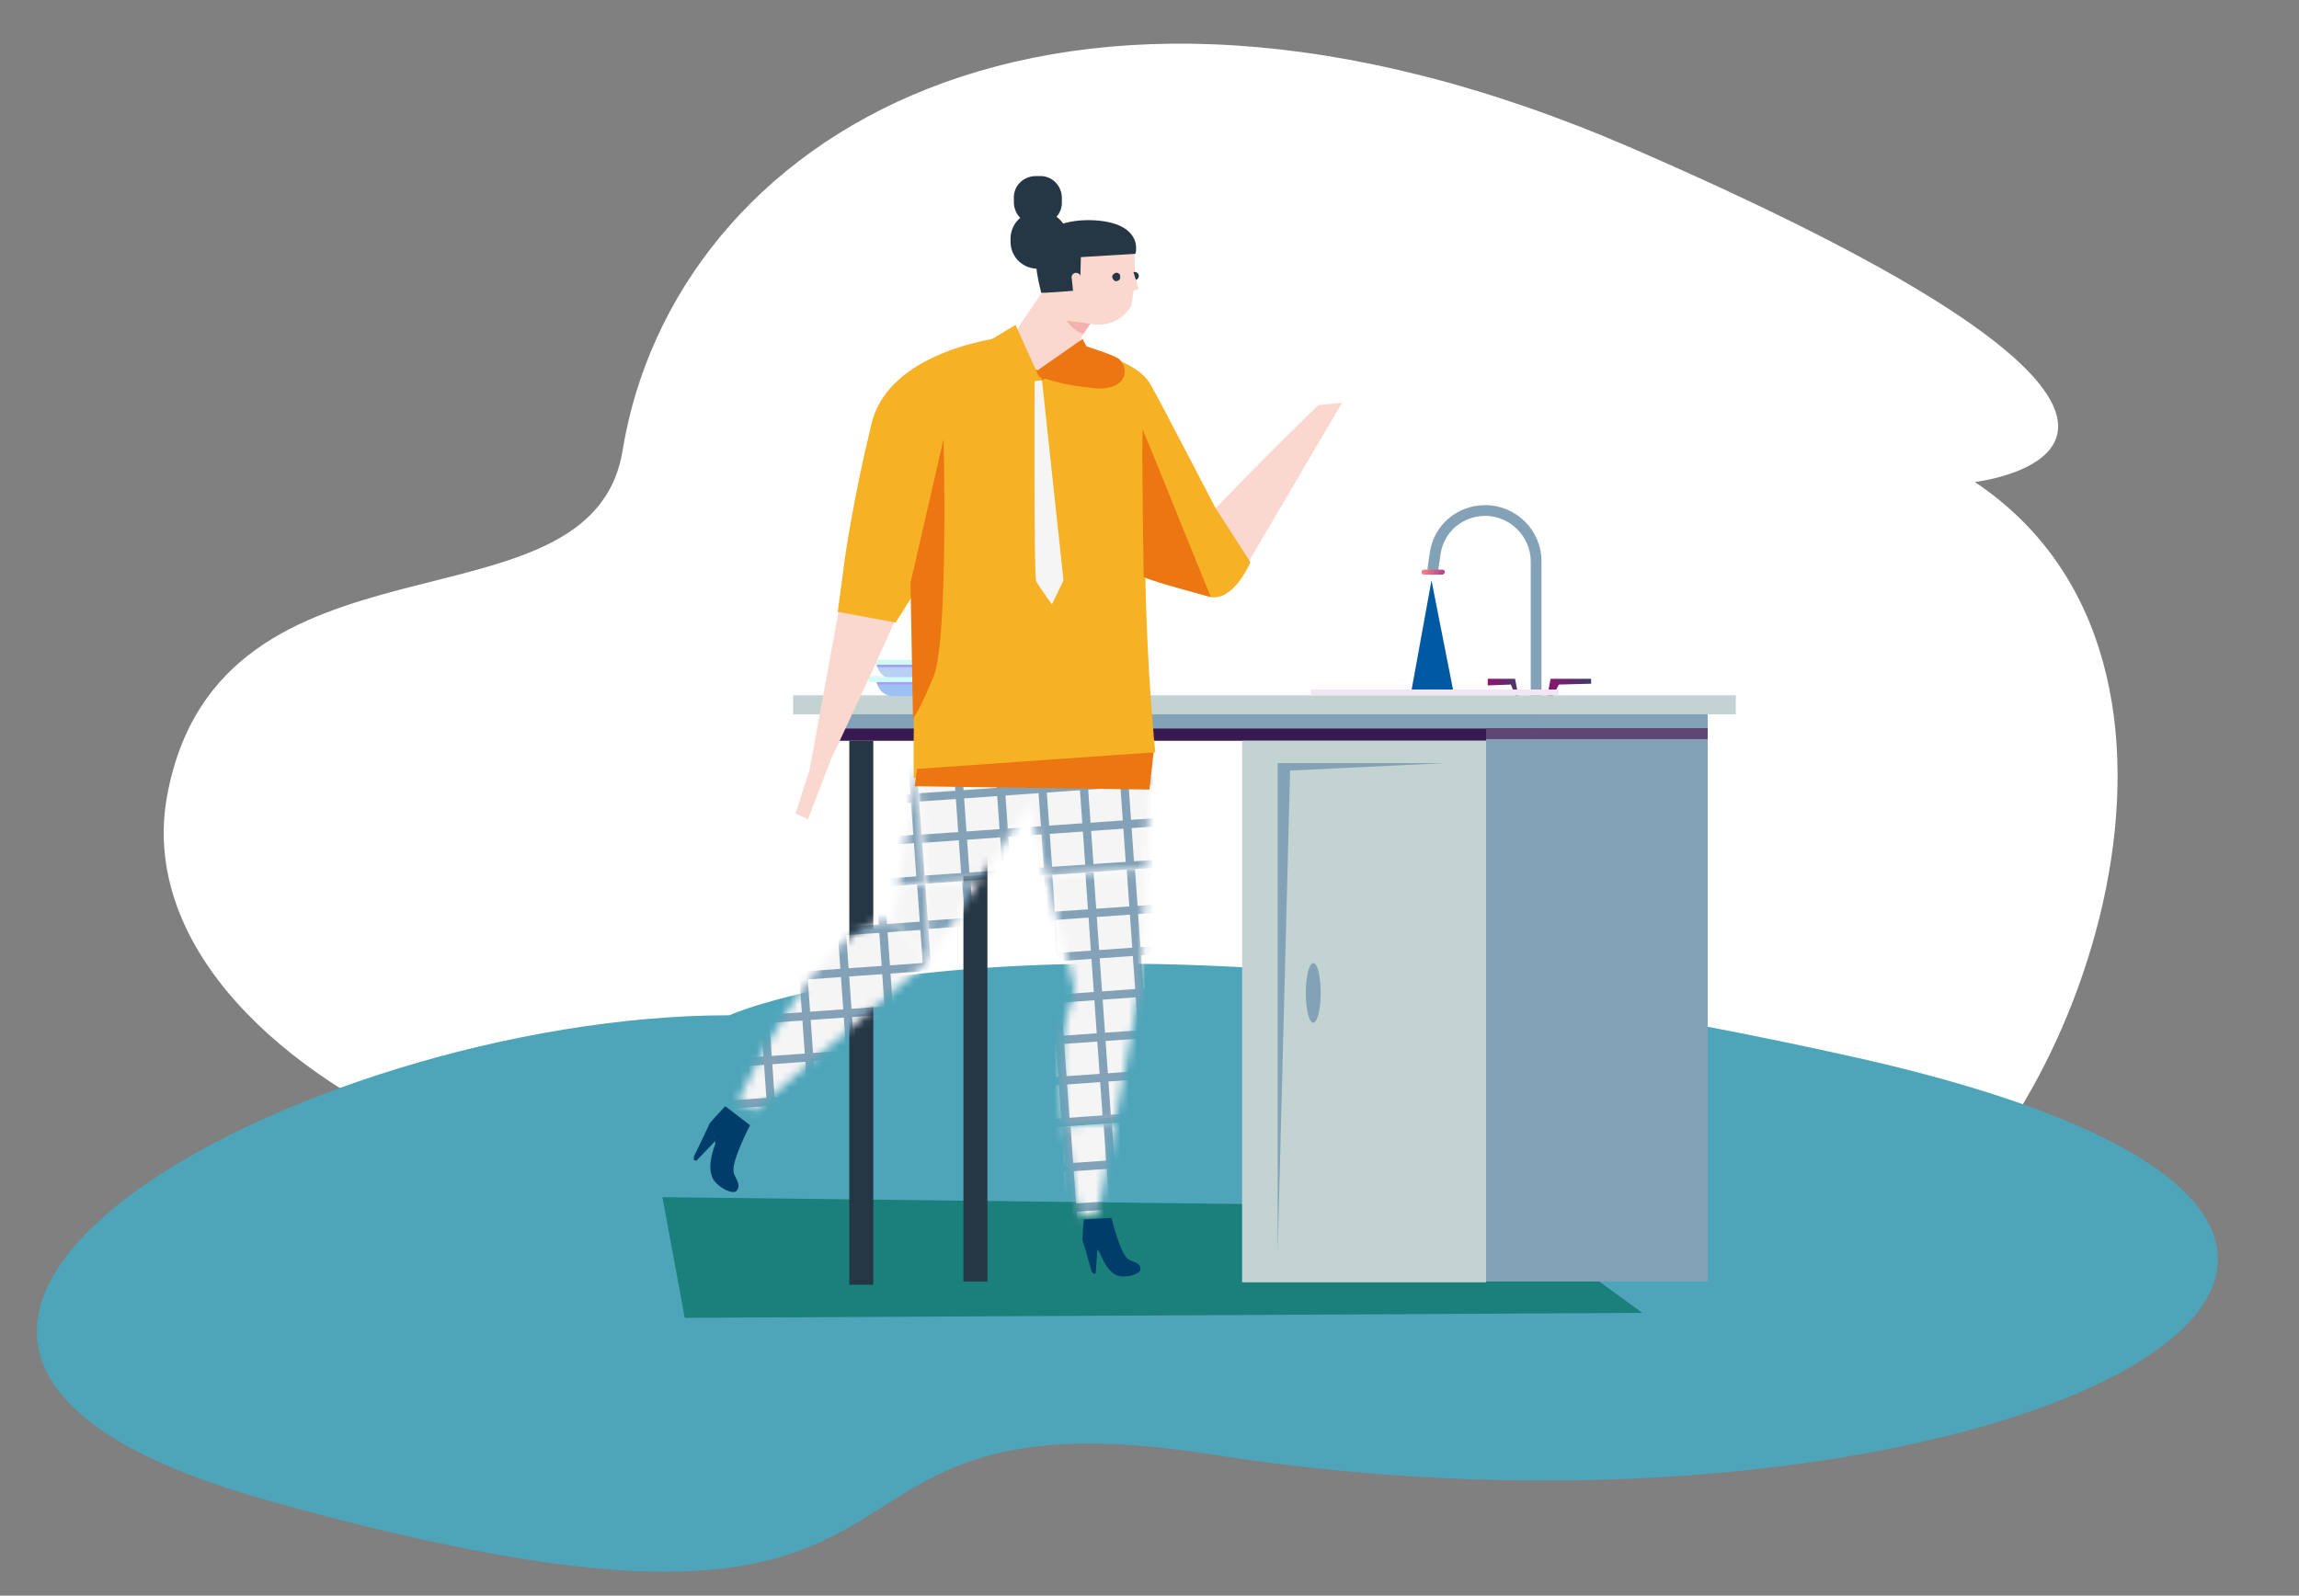 <svg width="278" height="193" viewBox="0 0 278 193" fill="none" xmlns="http://www.w3.org/2000/svg">
<rect x="0" y="0" width="278" height="193" fill="#808080" stroke="none"/>
<path fill-rule="evenodd" clip-rule="evenodd" d="M20.2 96.3C14.2 129.4 76.5 159.2 136 142.9C204.8 124 207.7 163.9 229.5 150.3C251.3 136.7 271.7 80.3 238.8 58.3C238.8 58.3 279.5 53.6 197.3 17.9C127.1 -12.5 81.5 16.9 75.3 54.4C71.6 77.7 26.5 62 20.2 96.3Z" fill="white"/>
<path fill-rule="evenodd" clip-rule="evenodd" d="M88.2 122.8C36.4 122.8 -35.8 162.3 32.1 181.4C123 207 90.2 167.1 146.4 175.9C241 190.8 321 149.6 224.4 127.9C125.4 105.8 88.2 122.8 88.2 122.8Z" fill="#4EA5BA"/>
<path d="M198.6 158.8L82.8 159.4L80.1 144.8L181 146L198.6 158.8Z" fill="#1B7F7C"/>
<path d="M186.4 89.4H185.1V67.9C185.1 64.9 182.6 62.4 179.6 62.4C176.9 62.4 174.6 64.3 174.2 67L173.9 69.1L172.6 68.9L172.9 66.8C173.4 63.5 176.2 61.1 179.6 61.1C183.3 61.1 186.4 64.1 186.4 67.9V89.4Z" fill="#83A2B8"/>
<path d="M186.7 86.4L187.5 82.1H192.4V82.7L188.5 82.8L186.7 86.4Z" fill="url(#paint0_linear_19_44476)"/>
<path d="M184 86.1L183.2 82.1H179.9V82.9L182.7 82.8L184 86.1Z" fill="url(#paint1_linear_19_44476)"/>
<path d="M209.9 84.1H95.9V86.4H209.9V84.1Z" fill="#C2D3D1"/>
<path d="M206.5 86.4H99.4V88.1H206.5V86.4Z" fill="#83A2B8"/>
<path d="M206.5 88.1H99.4V89.6H206.5V88.1Z" fill="#381950"/>
<path d="M206.5 88.1H179.7V89.6H206.5V88.1Z" fill="#604773"/>
<path d="M105.6 89.6H102.7V155.4H105.6V89.6Z" fill="#253645"/>
<path d="M119.4 89.2H116.5V155H119.4V89.2Z" fill="#253645"/>
<path d="M206.5 89.4H179.7V155H206.5V89.4Z" fill="#83A2B8"/>
<path d="M179.7 89.6H150.2V155.1H179.7V89.6Z" fill="#C2D3D1"/>
<path d="M154.5 151.5L156 93.2L174.7 92.3H154.5" fill="#83A2B8"/>
<path d="M159.7 120.1C159.7 122.1 159.3 123.7 158.8 123.7C158.3 123.7 157.9 122.1 157.9 120.1C157.9 118.1 158.3 116.5 158.8 116.5C159.3 116.4 159.7 118.1 159.7 120.1Z" fill="#83A2B8"/>
<path d="M174.4 69.5H172.2C172 69.5 171.9 69.4 171.9 69.2C171.9 69 172 68.9 172.2 68.9H174.4C174.6 68.9 174.7 69 174.7 69.2C174.7 69.3 174.6 69.5 174.4 69.5Z" fill="url(#paint2_linear_19_44476)"/>
<path d="M188.5 83.4H158.5V84.1H188.5V83.4Z" fill="#F2E6F5"/>
<path d="M173.1 70.2L170.7 83.4H175.7L173.1 70.2Z" fill="#0059A3"/>
<path d="M129 84H108C106.9 84 106 83.1 106 82H131C131 83.1 130.1 84 129 84Z" fill="#B7D0F3"/>
<path d="M131.6 82.3H105.3C105.1 82.3 105 82.2 105 82C105 81.8 105.1 81.7 105.3 81.7H131.6C131.8 81.7 131.9 81.8 131.9 82C131.9 82.2 131.8 82.3 131.6 82.3Z" fill="#F1F6FD"/>
<path d="M129 82.1H108C106.9 82.1 106 81.2 106 80.1H131C131 81.2 130.1 82.1 129 82.1Z" fill="#B7D0F3"/>
<path d="M106 80.1C106 80.3 106 80.5 106.1 80.7H127.6C128.3 80.7 128.7 81.5 128.3 82C128.3 82 128.3 82 128.2 82.1H129.1C130.2 82.1 131.1 81.2 131.1 80.1H106Z" fill="#A69FF7"/>
<path d="M131.6 80.4H105.3C105.1 80.4 105 80.3 105 80.1C105 79.9 105.1 79.8 105.3 79.8H131.6C131.8 79.8 131.9 79.9 131.9 80.1C131.9 80.2 131.8 80.4 131.6 80.4Z" fill="#CFFBF4"/>
<path d="M129 84.2H108C106.9 84.2 106 83.3 106 82.2H131C131 83.3 130.1 84.2 129 84.2Z" fill="#9EC1F3"/>
<path d="M106 82.2C106 82.4 106 82.6 106.1 82.8H127.6C128.3 82.8 128.7 83.6 128.3 84.1C128.3 84.1 128.3 84.1 128.2 84.2H129.1C130.2 84.2 131.1 83.3 131.1 82.2H106Z" fill="#A69FF7"/>
<path d="M131.6 82.5H105.3C105.1 82.5 105 82.4 105 82.2C105 82 105.1 81.9 105.3 81.9H131.6C131.8 81.9 131.9 82 131.9 82.2C131.9 82.3 131.8 82.5 131.6 82.5Z" fill="#CFFBF4"/>
<mask id="mask0_19_44476" style="mask-type:luminance" maskUnits="userSpaceOnUse" x="123" y="90" width="17" height="32">
<path d="M139.2 90.2L137.9 120.1L130.5 121.8L123.1 91.9L139.2 90.2Z" fill="white"/>
</mask>
<g mask="url(#mask0_19_44476)">
<mask id="mask1_19_44476" style="mask-type:luminance" maskUnits="userSpaceOnUse" x="109" y="74" width="34" height="33">
<path d="M140.089 74.465L109.765 76.609L111.909 106.933L142.233 104.789L140.089 74.465Z" fill="white"/>
</mask>
<g mask="url(#mask1_19_44476)">
<path d="M139.311 74.489L109.685 76.584L111.787 106.309L141.413 104.214L139.311 74.489Z" fill="#F5F5F6"/>
</g>
<mask id="mask2_19_44476" style="mask-type:luminance" maskUnits="userSpaceOnUse" x="109" y="74" width="34" height="33">
<path d="M140.089 74.465L109.765 76.609L111.909 106.933L142.233 104.789L140.089 74.465Z" fill="white"/>
</mask>
<g mask="url(#mask2_19_44476)">
<path d="M111.9 106.9L142.2 104.8L140 74.4L139.1 74.5L141.1 103.9L111.8 105.9L111.9 106.9Z" fill="#83A2B8"/>
<path d="M141.226 98.846L111.401 100.954L111.471 101.952L141.297 99.843L141.226 98.846Z" fill="#83A2B8"/>
<path d="M140.926 93.846L111.101 95.954L111.171 96.952L140.997 94.843L140.926 93.846Z" fill="#83A2B8"/>
<path d="M140.526 88.946L110.701 91.054L110.771 92.052L140.597 89.943L140.526 88.946Z" fill="#83A2B8"/>
<path d="M125.142 75.502L124.145 75.573L126.257 105.398L127.255 105.327L125.142 75.502Z" fill="#83A2B8"/>
<path d="M130.142 75.102L129.145 75.173L131.257 104.998L132.255 104.927L130.142 75.102Z" fill="#83A2B8"/>
<path d="M135.042 74.802L134.045 74.873L136.157 104.698L137.155 104.627L135.042 74.802Z" fill="#83A2B8"/>
</g>
</g>
<mask id="mask3_19_44476" style="mask-type:luminance" maskUnits="userSpaceOnUse" x="123" y="90" width="17" height="32">
<path d="M139.2 90.2L137.9 120.1L130.5 121.8L123.1 91.9L139.2 90.2Z" fill="white"/>
</mask>
<g mask="url(#mask3_19_44476)">
<mask id="mask4_19_44476" style="mask-type:luminance" maskUnits="userSpaceOnUse" x="111" y="104" width="34" height="34">
<path d="M142.189 104.765L111.865 106.909L114.009 137.233L144.333 135.089L142.189 104.765Z" fill="white"/>
</mask>
<g mask="url(#mask4_19_44476)">
<path d="M141.511 104.789L111.885 106.883L113.987 136.609L143.613 134.514L141.511 104.789Z" fill="#F5F5F6"/>
</g>
<mask id="mask5_19_44476" style="mask-type:luminance" maskUnits="userSpaceOnUse" x="111" y="104" width="34" height="34">
<path d="M142.189 104.765L111.865 106.909L114.009 137.233L144.333 135.089L142.189 104.765Z" fill="white"/>
</mask>
<g mask="url(#mask5_19_44476)">
<path d="M114 137.2L144.3 135.1L142.2 104.8H141.2L143.3 134.2L113.9 136.3L114 137.2Z" fill="#83A2B8"/>
<path d="M142.726 119.246L112.901 121.354L112.971 122.352L142.797 120.243L142.726 119.246Z" fill="#83A2B8"/>
<path d="M142.326 114.246L112.501 116.354L112.571 117.352L142.397 115.243L142.326 114.246Z" fill="#83A2B8"/>
<path d="M142.026 109.246L112.201 111.354L112.271 112.352L142.097 110.243L142.026 109.246Z" fill="#83A2B8"/>
<path d="M122.342 106.202L121.345 106.272L123.457 136.098L124.455 136.027L122.342 106.202Z" fill="#83A2B8"/>
<path d="M127.242 105.802L126.245 105.872L128.357 135.698L129.355 135.627L127.242 105.802Z" fill="#83A2B8"/>
<path d="M132.242 105.502L131.245 105.573L133.357 135.398L134.355 135.327L132.242 105.502Z" fill="#83A2B8"/>
<path d="M137.242 105.102L136.245 105.172L138.357 134.998L139.355 134.927L137.242 105.102Z" fill="#83A2B8"/>
</g>
</g>
<mask id="mask6_19_44476" style="mask-type:luminance" maskUnits="userSpaceOnUse" x="108" y="91" width="20" height="26">
<path d="M128 91.8L112.2 116.3L108 111.3L110.9 93L128 91.8Z" fill="white"/>
</mask>
<g mask="url(#mask6_19_44476)">
<mask id="mask7_19_44476" style="mask-type:luminance" maskUnits="userSpaceOnUse" x="79" y="76" width="33" height="34">
<path d="M109.689 76.565L79.365 78.709L81.509 109.033L111.834 106.889L109.689 76.565Z" fill="white"/>
</mask>
<g mask="url(#mask7_19_44476)">
<path d="M109.011 76.689L79.385 78.784L81.487 108.509L111.113 106.414L109.011 76.689Z" fill="#F5F5F6"/>
</g>
<mask id="mask8_19_44476" style="mask-type:luminance" maskUnits="userSpaceOnUse" x="79" y="76" width="33" height="34">
<path d="M109.689 76.565L79.365 78.709L81.509 109.033L111.834 106.889L109.689 76.565Z" fill="white"/>
</mask>
<g mask="url(#mask8_19_44476)">
<path d="M81.5 109.1L111.9 106.9L109.7 76.6L108.7 76.7L110.8 106L81.5 108.1V109.1Z" fill="#83A2B8"/>
<path d="M110.926 100.946L81.101 103.054L81.172 104.052L110.997 101.943L110.926 100.946Z" fill="#83A2B8"/>
<path d="M110.626 96.046L80.801 98.154L80.872 99.152L110.697 97.043L110.626 96.046Z" fill="#83A2B8"/>
<path d="M110.226 91.046L80.401 93.154L80.472 94.152L110.297 92.043L110.226 91.046Z" fill="#83A2B8"/>
</g>
</g>
<mask id="mask9_19_44476" style="mask-type:luminance" maskUnits="userSpaceOnUse" x="108" y="91" width="20" height="26">
<path d="M128 91.8L112.2 116.3L108 111.3L110.9 93L128 91.8Z" fill="white"/>
</mask>
<g mask="url(#mask9_19_44476)">
<mask id="mask10_19_44476" style="mask-type:luminance" maskUnits="userSpaceOnUse" x="81" y="106" width="34" height="34">
<path d="M111.889 106.865L81.565 109.009L83.709 139.333L114.033 137.189L111.889 106.865Z" fill="white"/>
</mask>
<g mask="url(#mask10_19_44476)">
<path d="M111.111 106.989L81.485 109.083L83.587 138.809L113.213 136.714L111.111 106.989Z" fill="#F5F5F6"/>
</g>
<mask id="mask11_19_44476" style="mask-type:luminance" maskUnits="userSpaceOnUse" x="81" y="106" width="34" height="34">
<path d="M111.889 106.865L81.565 109.009L83.709 139.333L114.033 137.189L111.889 106.865Z" fill="white"/>
</mask>
<g mask="url(#mask11_19_44476)">
<path d="M83.7 139.4L114 137.2L111.9 106.9L110.9 107L113 136.3L83.6 138.4L83.7 139.4Z" fill="#83A2B8"/>
<path d="M111.726 111.446L81.901 113.554L81.972 114.552L111.797 112.443L111.726 111.446Z" fill="#83A2B8"/>
<path d="M106.943 107.302L105.945 107.373L108.057 137.198L109.055 137.127L106.943 107.302Z" fill="#83A2B8"/>
</g>
</g>
<mask id="mask12_19_44476" style="mask-type:luminance" maskUnits="userSpaceOnUse" x="108" y="91" width="20" height="26">
<path d="M128 91.8L112.2 116.3L108 111.3L110.9 93L128 91.8Z" fill="white"/>
</mask>
<g mask="url(#mask12_19_44476)">
<mask id="mask13_19_44476" style="mask-type:luminance" maskUnits="userSpaceOnUse" x="109" y="74" width="34" height="33">
<path d="M140.089 74.465L109.765 76.609L111.909 106.933L142.233 104.789L140.089 74.465Z" fill="white"/>
</mask>
<g mask="url(#mask13_19_44476)">
<path d="M139.311 74.489L109.685 76.584L111.787 106.309L141.413 104.214L139.311 74.489Z" fill="#F5F5F6"/>
</g>
<mask id="mask14_19_44476" style="mask-type:luminance" maskUnits="userSpaceOnUse" x="109" y="74" width="34" height="33">
<path d="M140.089 74.465L109.765 76.609L111.909 106.933L142.233 104.789L140.089 74.465Z" fill="white"/>
</mask>
<g mask="url(#mask14_19_44476)">
<path d="M111.9 106.9L142.2 104.8L140 74.4L139.1 74.5L141.1 103.9L111.8 105.9L111.9 106.9Z" fill="#83A2B8"/>
<path d="M141.226 98.846L111.401 100.954L111.471 101.952L141.297 99.843L141.226 98.846Z" fill="#83A2B8"/>
<path d="M140.926 93.846L111.101 95.954L111.171 96.952L140.997 94.843L140.926 93.846Z" fill="#83A2B8"/>
<path d="M140.526 88.946L110.701 91.054L110.771 92.052L140.597 89.943L140.526 88.946Z" fill="#83A2B8"/>
<path d="M115.142 76.202L114.145 76.273L116.257 106.098L117.255 106.027L115.142 76.202Z" fill="#83A2B8"/>
<path d="M120.142 75.902L119.145 75.972L121.257 105.798L122.255 105.727L120.142 75.902Z" fill="#83A2B8"/>
<path d="M125.142 75.502L124.145 75.573L126.257 105.398L127.255 105.327L125.142 75.502Z" fill="#83A2B8"/>
</g>
</g>
<mask id="mask15_19_44476" style="mask-type:luminance" maskUnits="userSpaceOnUse" x="108" y="91" width="20" height="26">
<path d="M128 91.8L112.2 116.3L108 111.3L110.9 93L128 91.8Z" fill="white"/>
</mask>
<g mask="url(#mask15_19_44476)">
<mask id="mask16_19_44476" style="mask-type:luminance" maskUnits="userSpaceOnUse" x="111" y="104" width="34" height="34">
<path d="M142.189 104.765L111.865 106.909L114.009 137.233L144.333 135.089L142.189 104.765Z" fill="white"/>
</mask>
<g mask="url(#mask16_19_44476)">
<path d="M141.511 104.789L111.885 106.883L113.987 136.609L143.613 134.514L141.511 104.789Z" fill="#F5F5F6"/>
</g>
<mask id="mask17_19_44476" style="mask-type:luminance" maskUnits="userSpaceOnUse" x="111" y="104" width="34" height="34">
<path d="M142.189 104.765L111.865 106.909L114.009 137.233L144.333 135.089L142.189 104.765Z" fill="white"/>
</mask>
<g mask="url(#mask17_19_44476)">
<path d="M114 137.2L144.3 135.1L142.2 104.8H141.2L143.3 134.2L113.9 136.3L114 137.2Z" fill="#83A2B8"/>
<path d="M142.326 114.246L112.501 116.354L112.571 117.352L142.397 115.243L142.326 114.246Z" fill="#83A2B8"/>
<path d="M142.026 109.246L112.201 111.354L112.271 112.352L142.097 110.243L142.026 109.246Z" fill="#83A2B8"/>
<path d="M117.342 106.502L116.345 106.573L118.457 136.398L119.455 136.327L117.342 106.502Z" fill="#83A2B8"/>
<path d="M122.342 106.202L121.345 106.273L123.457 136.098L124.455 136.027L122.342 106.202Z" fill="#83A2B8"/>
<path d="M127.242 105.802L126.245 105.873L128.357 135.698L129.355 135.627L127.242 105.802Z" fill="#83A2B8"/>
</g>
</g>
<path d="M102.4 68.5L97.9 93.1L100.5 91.8C100.5 91.8 108.9 74.1 110.1 70.5C111.5 66.2 111.3 63.5 111.3 63.5L102.4 68.5Z" fill="#FAD8CF"/>
<path d="M159.4 49L162.3 48.7L149.6 70.3L143.1 65.8C145.4 62.7 159.4 49 159.4 49Z" fill="#FAD8CF"/>
<path d="M128.4 24.3C128.5 25.8 127.4 27 125.9 27.1H125.4C123.9 27.2 122.7 26.1 122.6 24.6V24.1C122.5 22.6 123.6 21.4 125.1 21.3H125.6C127.1 21.2 128.3 22.3 128.4 23.8V24.3Z" fill="#253645"/>
<path d="M129.1 29C129.2 30.8 127.9 32.4 126 32.5H125.7C123.9 32.6 122.3 31.3 122.2 29.4V29.1C122.1 27.3 123.4 25.7 125.3 25.6H125.6C127.4 25.5 129 26.8 129.1 28.7V29Z" fill="#253645"/>
<mask id="mask18_19_44476" style="mask-type:luminance" maskUnits="userSpaceOnUse" x="128" y="118" width="10" height="30">
<path d="M131 118.8L137.8 119.8L132.8 146.7L130.6 147.2C130.7 147.1 125.1 125.5 131 118.8Z" fill="white"/>
</mask>
<g mask="url(#mask18_19_44476)">
<mask id="mask19_19_44476" style="mask-type:luminance" maskUnits="userSpaceOnUse" x="111" y="104" width="34" height="34">
<path d="M142.189 104.765L111.865 106.909L114.009 137.233L144.333 135.089L142.189 104.765Z" fill="white"/>
</mask>
<g mask="url(#mask19_19_44476)">
<path d="M141.511 104.789L111.885 106.883L113.987 136.609L143.613 134.514L141.511 104.789Z" fill="#F5F5F6"/>
</g>
<mask id="mask20_19_44476" style="mask-type:luminance" maskUnits="userSpaceOnUse" x="111" y="104" width="34" height="34">
<path d="M142.189 104.765L111.865 106.909L114.009 137.233L144.333 135.089L142.189 104.765Z" fill="white"/>
</mask>
<g mask="url(#mask20_19_44476)">
<path d="M114 137.2L144.3 135.1L142.2 104.8H141.2L143.3 134.2L113.9 136.3L114 137.2Z" fill="#83A2B8"/>
<path d="M143.426 129.146L113.601 131.254L113.671 132.252L143.497 130.143L143.426 129.146Z" fill="#83A2B8"/>
<path d="M143.026 124.246L113.201 126.354L113.271 127.352L143.097 125.243L143.026 124.246Z" fill="#83A2B8"/>
<path d="M142.726 119.246L112.901 121.354L112.971 122.352L142.797 120.243L142.726 119.246Z" fill="#83A2B8"/>
<path d="M127.242 105.802L126.245 105.873L128.357 135.698L129.355 135.627L127.242 105.802Z" fill="#83A2B8"/>
<path d="M132.242 105.502L131.245 105.573L133.357 135.398L134.355 135.327L132.242 105.502Z" fill="#83A2B8"/>
<path d="M137.242 105.102L136.245 105.173L138.357 134.998L139.355 134.927L137.242 105.102Z" fill="#83A2B8"/>
</g>
</g>
<mask id="mask21_19_44476" style="mask-type:luminance" maskUnits="userSpaceOnUse" x="128" y="118" width="10" height="30">
<path d="M131 118.8L137.8 119.8L132.8 146.7L130.6 147.2C130.7 147.1 125.1 125.5 131 118.8Z" fill="white"/>
</mask>
<g mask="url(#mask21_19_44476)">
<mask id="mask22_19_44476" style="mask-type:luminance" maskUnits="userSpaceOnUse" x="113" y="135" width="34" height="33">
<path d="M144.289 135.064L113.965 137.208L116.109 167.533L146.433 165.389L144.289 135.064Z" fill="white"/>
</mask>
<g mask="url(#mask22_19_44476)">
<path d="M143.611 135.188L113.985 137.283L116.087 167.009L145.713 164.914L143.611 135.188Z" fill="#F5F5F6"/>
</g>
<mask id="mask23_19_44476" style="mask-type:luminance" maskUnits="userSpaceOnUse" x="113" y="135" width="34" height="33">
<path d="M144.289 135.064L113.965 137.208L116.109 167.533L146.433 165.389L144.289 135.064Z" fill="white"/>
</mask>
<g mask="url(#mask23_19_44476)">
<path d="M116.1 167.6L146.5 165.4L144.3 135.1L143.3 135.2L145.4 164.5L116.1 166.6V167.6Z" fill="#83A2B8"/>
<path d="M144.526 144.545L114.701 146.654L114.771 147.651L144.597 145.543L144.526 144.545Z" fill="#83A2B8"/>
<path d="M144.126 139.645L114.301 141.754L114.371 142.752L144.197 140.643L144.126 139.645Z" fill="#83A2B8"/>
<path d="M129.442 136.102L128.445 136.173L130.557 165.998L131.555 165.927L129.442 136.102Z" fill="#83A2B8"/>
<path d="M134.442 135.802L133.445 135.873L135.557 165.698L136.555 165.627L134.442 135.802Z" fill="#83A2B8"/>
</g>
</g>
<mask id="mask24_19_44476" style="mask-type:luminance" maskUnits="userSpaceOnUse" x="89" y="111" width="24" height="24">
<path d="M108 111.3L112.2 116.3L91.3 134.3L89.2 133.3C89.2 133.3 99.5 110.5 108 111.3Z" fill="white"/>
</mask>
<g mask="url(#mask24_19_44476)">
<mask id="mask25_19_44476" style="mask-type:luminance" maskUnits="userSpaceOnUse" x="81" y="106" width="34" height="34">
<path d="M111.889 106.865L81.565 109.009L83.709 139.333L114.033 137.189L111.889 106.865Z" fill="white"/>
</mask>
<g mask="url(#mask25_19_44476)">
<path d="M111.111 106.989L81.485 109.083L83.587 138.809L113.213 136.714L111.111 106.989Z" fill="#F5F5F6"/>
</g>
<mask id="mask26_19_44476" style="mask-type:luminance" maskUnits="userSpaceOnUse" x="81" y="106" width="34" height="34">
<path d="M111.889 106.865L81.565 109.009L83.709 139.333L114.033 137.189L111.889 106.865Z" fill="white"/>
</mask>
<g mask="url(#mask26_19_44476)">
<path d="M83.7 139.4L114 137.2L111.9 106.9L110.9 107L113 136.3L83.6 138.4L83.7 139.4Z" fill="#83A2B8"/>
<path d="M113.126 131.345L83.301 133.454L83.372 134.451L113.197 132.343L113.126 131.345Z" fill="#83A2B8"/>
<path d="M112.726 126.345L82.901 128.454L82.972 129.451L112.797 127.343L112.726 126.345Z" fill="#83A2B8"/>
<path d="M112.426 121.346L82.601 123.454L82.672 124.452L112.497 122.343L112.426 121.346Z" fill="#83A2B8"/>
<path d="M112.026 116.446L82.201 118.554L82.272 119.552L112.097 117.443L112.026 116.446Z" fill="#83A2B8"/>
<path d="M111.726 111.446L81.901 113.554L81.972 114.552L111.797 112.443L111.726 111.446Z" fill="#83A2B8"/>
<path d="M91.942 108.302L90.945 108.372L93.057 138.198L94.055 138.127L91.942 108.302Z" fill="#83A2B8"/>
<path d="M96.942 108.002L95.945 108.073L98.057 137.898L99.055 137.827L96.942 108.002Z" fill="#83A2B8"/>
<path d="M101.942 107.602L100.945 107.672L103.057 137.498L104.055 137.427L101.942 107.602Z" fill="#83A2B8"/>
<path d="M106.943 107.302L105.945 107.372L108.057 137.198L109.055 137.127L106.943 107.302Z" fill="#83A2B8"/>
</g>
</g>
<mask id="mask27_19_44476" style="mask-type:luminance" maskUnits="userSpaceOnUse" x="89" y="111" width="24" height="24">
<path d="M108 111.3L112.2 116.3L91.3 134.3L89.2 133.3C89.2 133.3 99.5 110.5 108 111.3Z" fill="white"/>
</mask>
<g mask="url(#mask27_19_44476)">
<mask id="mask28_19_44476" style="mask-type:luminance" maskUnits="userSpaceOnUse" x="111" y="104" width="34" height="34">
<path d="M142.189 104.765L111.865 106.909L114.009 137.233L144.333 135.089L142.189 104.765Z" fill="white"/>
</mask>
<g mask="url(#mask28_19_44476)">
<path d="M141.511 104.789L111.885 106.883L113.987 136.609L143.613 134.514L141.511 104.789Z" fill="#F5F5F6"/>
</g>
</g>
<path d="M101.3 74L102.2 67.3C102.2 67.3 103.2 60.2 105.4 51.2C107.5 42.5 120.7 40.9 120.7 40.9C124.1 41 136.4 42.1 139 46.3C139.5 47 146.9 61.3 146.9 61.3L151.2 68C151.2 68 149.2 72.8 146.3 72.2C145.9 72.1 138.9 70 138.5 69.7C138.7 81.5 139.7 91 139.7 91L110.5 94.1C110.4 89.3 110.6 79.7 111.1 70.7C109.5 73.5 108.3 75.3 108.3 75.3L101.3 74Z" fill="#F7B125"/>
<path d="M132.7 47C129 46.6 128 46.3 126.4 45.8C124.8 45.3 123.3 44.8 123.5 42.5C123.5 42.3 125.4 40.3 125.5 40.1C125.9 40.3 134 42.5 135.3 43.4C136.6 44.6 136.3 47.1 132.7 47Z" fill="#EC7712"/>
<path d="M133.2 36.9C133.1 37.2 132.9 37.6 132.7 37.9L131 40.4L129.6 43C128.5 44.6 126 45.3 124.3 44.4C122.8 43.7 122.4 41.3 123.2 39.5C123.4 39.2 127 33.9 127 33.9C128.1 32.3 130.3 31.9 131.9 33C133.1 33.9 133.6 35.5 133.2 36.9Z" fill="#FAD8CF"/>
<g opacity="0.72">
<path d="M132.7 37.9L131 40.4C130.8 40.3 130.5 40.2 130.2 40C127.6 38.3 128.7 35.4 128.8 35.4L132.7 37.9Z" fill="#F2A2A0"/>
</g>
<path d="M135.3 28L133.9 27.9L132.7 31L132.5 31.4L131.9 32.6L131.3 33.1L128.1 36.8L127.6 38.6C127.6 38.6 131.6 39.1 132 39.2C133.4 39.4 135.4 39.2 136.8 37C136.8 37 137.6 33.1 137 29.5C136.8 28.5 135.3 28 135.3 28Z" fill="#FAD8CF"/>
<path d="M129.1 30.7L129.4 30L130.2 28.2C130.6 27.2 131.7 27 132.7 27.4L136.6 29.1L130.9 38.8L130.3 38.5C129.3 38.1 126.7 35.9 128 33L129.1 30.7Z" fill="#FAD8CF"/>
<path d="M135.4 33.8C135.2 34 134.9 34.1 134.7 33.9C134.5 33.7 134.4 33.4 134.6 33.2C134.8 33 135.1 32.9 135.3 33.1C135.5 33.2 135.5 33.6 135.4 33.8Z" fill="#253645"/>
<path d="M137.6 33.7C137.4 33.9 137.1 34 136.9 33.8C136.7 33.6 136.6 33.3 136.8 33.1C137 32.9 137.3 32.8 137.5 33C137.7 33.1 137.8 33.4 137.6 33.7Z" fill="#253645"/>
<path d="M130.7 31.1L130.6 35.1C130.6 35.1 126 35.5 125.9 35.4C125 31.7 124.8 29.6 127.2 27.7C128.9 26.4 133.2 26.3 135.4 27.3C138 28.5 137.3 30.7 137.3 30.7L130.7 31.1Z" fill="#253645"/>
<path d="M129.8 35.6C129.8 36 130.1 36.2 130.4 36.2C130.7 36.2 131 35.9 130.9 35.5L130.7 33.6C130.7 33.2 130.4 33 130.1 33C129.8 33 129.5 33.3 129.6 33.7L129.8 35.6Z" fill="#FAD8CF"/>
<path d="M136.9 32.4L137.7 35L136.2 35.3L135.3 34.5L136.9 32.4Z" fill="#FAD8CF"/>
<path d="M84.2 140.4L86.5 138C86.5 138.2 86.5 138.5 86.3 138.9C85.8 140.5 85.6 142.2 86.7 143.2C87.8 144.2 88.8 144.3 89 144.1C89.8 143.3 88.8 142.5 88.7 141.7C88.5 140.3 90.7 136.1 90.7 136.1L87.7 133.8C87.7 133.8 86 135.6 85.8 135.9C85.7 136.2 83.9 139.9 83.9 139.9V140.2V140.3L84.2 140.4ZM86.4 137.5L86.2 137.3C86.2 137.3 86.3 137.3 86.4 137.5Z" fill="#003D6A"/>
<path d="M130.9 150C131 150.2 132 153.8 132 153.8L132.2 154V154.1L132.5 154L132.7 151.1C132.8 151.3 133 151.5 133.1 151.8C133.7 153.2 134.5 154.4 135.8 154.4C137.1 154.4 137.8 153.9 137.9 153.6C138 152.6 136.8 152.7 136.3 152.2C135.4 151.4 134.4 147.3 134.4 147.3L131.1 147.5C131 147.5 130.9 149.7 130.9 150ZM132 150.7C132 150.7 132.1 150.7 132.2 150.7H132Z" fill="#003D6A"/>
<path d="M125.1 46.1C125.1 46.2 125 69.7 125.3 70.3C125.6 70.9 127.2 73.1 127.2 73.1L128.6 70.2L126 46L125.1 46.1Z" fill="#F5F5F6"/>
<path d="M122.8 39.3L125.6 45.5L121.1 46.1L119.8 41.1L122.8 39.3Z" fill="#F7B125"/>
<path d="M138.3 69.8C138.3 69.8 138 51.6 138.2 52C138.4 52.4 146.4 72.2 146.4 72.2C146.4 72.2 139.8 70.5 138.3 69.8Z" fill="#EC7712"/>
<path d="M131.8 42.7L130.9 41L125.6 44.7L126 46L131.8 42.7Z" fill="#EC7712"/>
<path d="M139.5 91L139 95.5L110.6 95.1L110.9 93L139.5 91Z" fill="#EC7712"/>
<path d="M110.1 70.5L114.1 53.1C114.1 53.1 114.7 77.4 112.9 81.8C111.1 86.2 110.4 86.9 110.4 86.9L110.1 70.5Z" fill="#EC7712"/>
<path d="M100.5 91.8L97.7 99.1L96.2 98.4L97.9 93.1L100.5 91.8Z" fill="#FAD8CF"/>
<defs>
<linearGradient id="paint0_linear_19_44476" x1="186.712" y1="84.25" x2="192.443" y2="84.25" gradientUnits="userSpaceOnUse">
<stop stop-color="#931171"/>
<stop offset="0.727" stop-color="#54326B"/>
<stop offset="1" stop-color="#3C3E69"/>
</linearGradient>
<linearGradient id="paint1_linear_19_44476" x1="179.9" y1="84.1" x2="184.009" y2="84.1" gradientUnits="userSpaceOnUse">
<stop stop-color="#931171"/>
<stop offset="0.727" stop-color="#54326B"/>
<stop offset="1" stop-color="#3C3E69"/>
</linearGradient>
<linearGradient id="paint2_linear_19_44476" x1="171.971" y1="69.2" x2="174.746" y2="69.2" gradientUnits="userSpaceOnUse">
<stop stop-color="#F98084"/>
<stop offset="1" stop-color="#A9418D"/>
</linearGradient>
</defs>
</svg>
